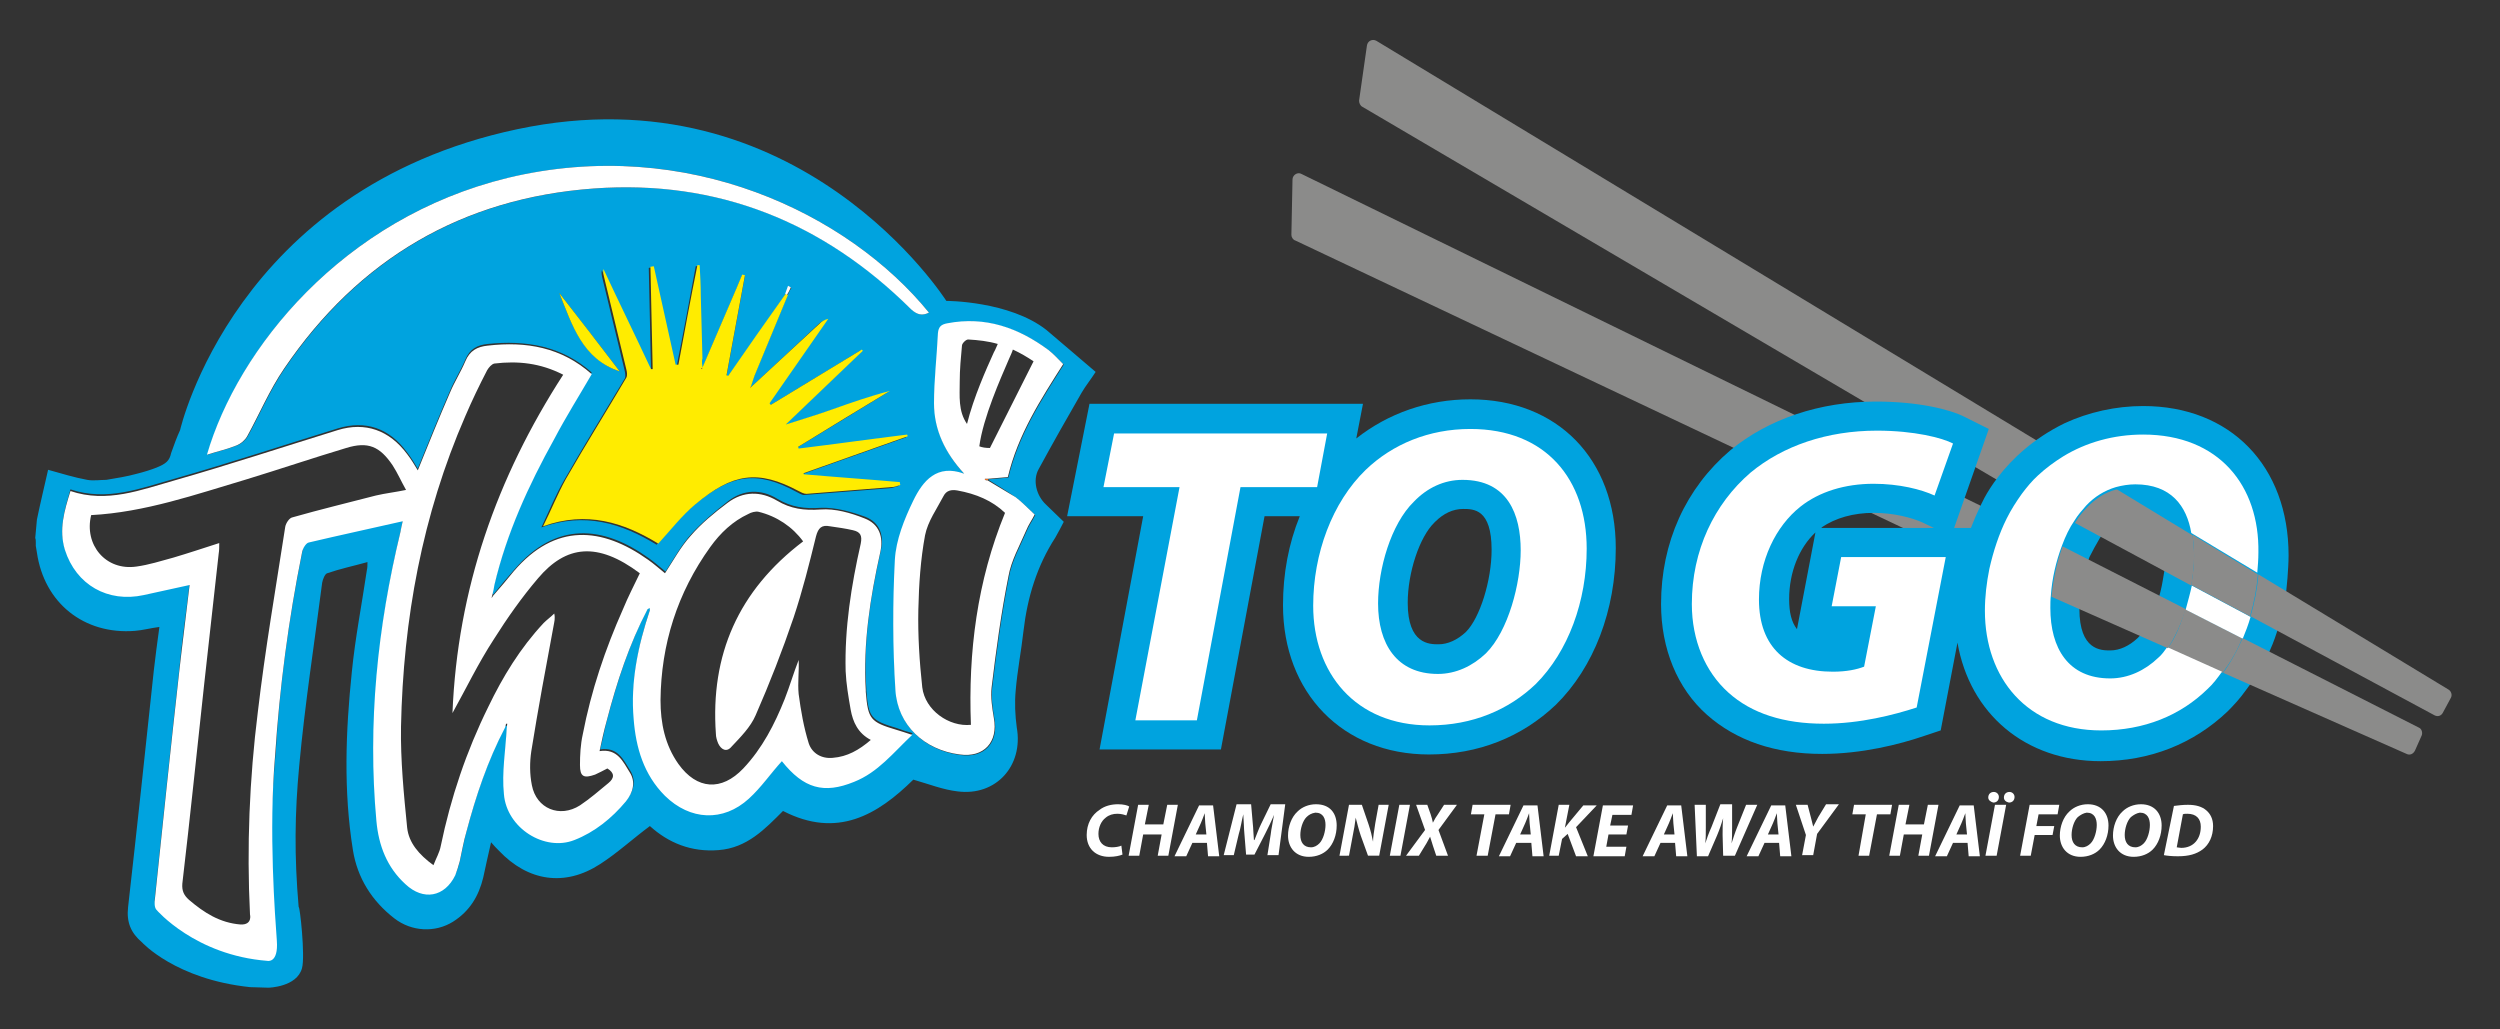 <?xml version="1.0" encoding="utf-8"?>
<!-- Generator: Adobe Illustrator 24.0.3, SVG Export Plug-In . SVG Version: 6.00 Build 0)  -->
<svg version="1.1" id="Calque_1" xmlns="http://www.w3.org/2000/svg" xmlns:xlink="http://www.w3.org/1999/xlink" x="0px" y="0px"
	 viewBox="0 0 447 184" style="enable-background:new 0 0 447 184;" xml:space="preserve">
<rect x="0" y="0" width="447" height="184" fill="#333333" stroke="none"/>
<style type="text/css">
	.st0{fill:#8B8B8A;}
	.st1{fill:#00A3DF;}
	.st2{fill:#EC7028;}
	.st3{fill:#FFFFFF;}
	.st4{fill:#FFEC00;}
	.st5{fill:#FCF9F9;}
	.st6{fill:none;}
</style>
<g>
	<path class="st0" d="M232.7,31.1c-0.7-0.4-1.6,0.2-1.6,1l-0.2,9.9c0,0.4,0.3,0.9,0.7,1l124.3,58.8c0.6-3.2,1.7-6.3,3.1-9
		L232.7,31.1z"/>
	<path class="st0" d="M369,81.7L246.1,7.3c-0.7-0.4-1.6,0-1.7,0.9l-1.4,9.8c0,0.4,0.2,0.9,0.6,1.1l117.9,69.3
		c0.9-1.2,1.9-2.3,2.9-3.3C365.9,83.8,367.4,82.6,369,81.7z"/>
	<g>
		<path class="st1" d="M262.9,71.4c-7.6,0-14.7,2.5-20.4,7l1.2-6.2h-48.9l-4,20.1h13.6l-7.8,41.7h21.7l7.8-41.7h6.3
			c-2,4.9-3,10.3-3,15.9c0,15.7,10.7,26.7,26.1,26.7c8.8,0,16.6-3.1,22.7-8.9c6.8-6.7,10.7-16.9,10.7-28
			C288.9,82.1,278.5,71.4,262.9,71.4z M262.1,113c-1.5,1.4-3.2,2.2-4.9,2.2c-1.6,0-5.5,0-5.5-7.4c0-5.4,2.1-11.8,4.8-14.4l0.1-0.1
			c1.5-1.5,3.2-2.3,5-2.3c1.9,0,5.1,0,5.1,7.3C266.7,103.8,264.6,110.5,262.1,113z"/>
		<path class="st1" d="M375.4,96.3c0.4-0.7,0.9-1.3,1.4-1.7l0.1-0.1c0.9-1,2-1.6,3.1-2l0,0c0.6-0.2,1.3-0.3,1.9-0.3
			c2.6,0,4.2,0.7,4.8,4.4l0.4,2.4l21.1,12.8l0.8-8.4c0.1-1.4,0.2-2.8,0.2-4.1c0-16-10.4-26.7-26-26.7c-4.9,0-9.8,1.1-14.1,3.1
			c-11.4,5.6-15,14.8-15,14.8c-0.6,1.2-1.2,2.6-1.7,3.9h-3l6.2-17.7l-4.2-2.1c-2.7-1.4-8.4-2.8-16-2.8c-10,0-19.2,3.1-26,8.7
			c-8,6.8-12.4,16.5-12.4,27.5c0,8,2.9,15.1,8.2,19.8c5.2,4.6,12.1,7,20.6,7c7.1,0,13.8-1.7,18.2-3.2l3-1l3-15.7
			c2.2,12.7,12.1,21.2,25.6,21.2c8.8,0,16.6-3.1,22.7-8.9c1.1-1.1,2.2-2.3,3.2-3.7l3.9-5.3l-19.8-8.8l-2.5,3.6
			c-0.3,0.5-0.7,0.9-0.9,1.1c-1.5,1.4-3.2,2.2-4.9,2.2c-1.6,0-5.5,0-5.5-7.4c0-0.6,0-1.2,0.1-1.9l0,0c0.2-2.5,0.8-5.1,1.7-7.4
			C374.5,97.8,374.4,98.1,375.4,96.3z M319.9,107.1c0-4.8,1.8-9.2,4.7-11.9l-3.3,17.3C320.3,111.2,319.9,109.5,319.9,107.1z
			 M325.7,94.3c2.5-1.7,5.7-2.6,9.3-2.6c3.7,0,6.9,0.9,8.7,1.7l2.1,1H325.7z"/>
	</g>
	<path class="st2" d="M305.1,75.1"/>
	<path class="st3" d="M210.9,87.1h-13.6l1.9-9.6h38.1l-1.8,9.6h-13.7l-7.8,41.7h-11L210.9,87.1z"/>
	<path class="st3" d="M283.7,98.1c0,9.4-3.3,18.4-9.1,24.2c-4.8,4.6-11.3,7.4-19,7.4c-13.3,0-20.8-9.4-20.8-21.4
		c0-9.3,3.4-18.5,9.4-24.3c4.8-4.6,11.3-7.3,18.7-7.3C276.5,76.7,283.7,85.8,283.7,98.1z M252.8,89.7c-4.1,4-6.4,12-6.4,18.2
		c0,7.2,3.3,12.6,10.7,12.6c3.2,0,6.2-1.4,8.6-3.7c4-4,6.2-12.5,6.2-18.4c0-6.4-2.3-12.6-10.4-12.6
		C258.2,85.8,255.2,87.2,252.8,89.7z"/>
	<path class="st1" d="M45.6,170.3c2.9,0.8,2.4-4.3,2.4-4.3c0-18.6,1.3-31.5,1.3-31.5c0.7-12.1,2.4-24.2,4.8-36.1
		c0.1-0.7,0.7-1.7,1.2-1.8c5.5-1.3,11.1-2.5,16.8-3.8c-0.2,0.8-0.3,1.3-0.4,1.9c-4,17-5.9,34.2-4.3,51.7c0.4,4.4,1.9,8.2,5.2,11.3
		c3.2,3,6.9,2.3,8.9-1.6c0.4-0.8,0.6-1.6,0.8-2.5c0.4-1.7,0.7-3.5,1.2-5.3c1.7-6.4,3.8-12.7,6.9-18.6c0.1,0.1,0.2,0.1,0.3,0.2
		c-0.2,3.9-0.8,7.9-0.5,11.8c0.6,6.1,7.3,10.4,12.6,8.2c3.6-1.5,6.7-3.9,9.2-6.9c1.3-1.5,1.8-3.4,0.7-5.2c-1.2-1.9-2.2-4.3-5.4-3.8
		c0.5-1.9,0.8-3.7,1.3-5.5c1.8-6.8,4-13.6,7.3-19.9c0.1,0.1,0.2,0.1,0.4,0.2c-2.1,6.3-3.5,12.8-2.9,19.5c0.4,5.2,1.8,10,5.6,13.7
		c4.4,4.4,10.4,4.7,15,0.5c2.2-2,4-4.4,5.9-6.7c3.9,5,7.4,6,12.9,3.7c4.3-1.7,7-5.2,10.4-8.4c-1.1-0.3-2-0.6-2.8-0.9
		c-4.7-1.4-5.1-1.9-5.5-6.8c0-0.1,0-0.2,0-0.3c-0.6-8.4,0.8-16.6,2.6-24.7c0.6-2.7-0.2-5-2.8-6c-2.5-0.9-5.3-1.7-7.9-1.6
		c-2.9,0.2-5.3-0.1-7.8-1.6c-2.9-1.8-6.1-1.7-8.8,0.4c-2.3,1.8-4.6,3.7-6.6,5.9c-1.8,2-3.1,4.4-4.6,6.7c-1-0.8-2-1.7-3-2.4
		c-8.2-5.9-16.6-6.6-24,2c-1.3,1.5-2.6,3-3.8,4.5c-0.1,0-0.1-0.1-0.2-0.1c0.1-0.6,0.2-1.3,0.4-1.9c2.2-9.2,6.1-17.8,10.7-26.1
		c2.1-3.9,4.5-7.7,6.7-11.6c-5.4-4.8-11.8-5.8-18.6-5.1c-1.9,0.2-3.2,0.9-4,2.8c-0.8,1.9-1.9,3.6-2.7,5.5c-2,4.6-3.9,9.3-5.8,14
		c-0.6-1-1.2-2-1.9-2.9c-3.2-4.4-7.5-5.8-12.4-4.3c-9.7,3-19.4,6.2-29.2,9c-6,1.7-12.1,4.1-18.6,1.9c-1,3.5-2.1,7-1,10.5
		c2,6.3,7.6,9.4,14.1,8.1c2.7-0.6,5.4-1.2,8.2-1.8c-0.6,5.2-1.4,10.5-1.9,15.9c-1.5,13.4-2.9,26.8-4.3,40.2c-0.1,0.6,0,1.5,0.3,2
		C34.2,169.5,45.6,170.3,45.6,170.3z M54,173.1c-0.9,3.4-6,3.5-6,3.5l-3.3-0.1c-13.3-1.4-19.3-8-19.3-8c-2-1.7-2.8-3.6-2.5-6.3
		c1.6-14.1,3.1-28.2,4.6-42.3c0.3-2.5,0.6-5,1-7.8c-1.6,0.2-3,0.6-4.4,0.7c-9.1,0.7-16.2-5-17.5-14c-0.1-0.4-0.1-0.8-0.2-1.2
		c0-0.2,0-0.5,0-0.7c0-0.2,0-0.5-0.1-0.7c0.1-1.1,0.2-2.2,0.3-3.3c0.6-2.9,1.3-5.8,2-8.9c2.5,0.7,4.8,1.4,7,1.8c1.1,0.2,2.3,0,3.4,0
		c1.8-0.3,3.7-0.6,5.5-1.1c1.2-0.3,2.5-0.7,3.5-1.1c1.7-0.7,2.3-1.2,2.6-2.6c0.5-1.4,1-2.8,1.6-4.1c0,0,9.8-43.1,60.3-53.8
		c50.5-10.7,76.7,30.7,76.7,30.7s11.3,0,17.9,5.2c2.9,2.5,5.8,4.9,8.8,7.5c-0.9,1.4-1.8,2.5-2.5,3.7c-2.6,4.5-5.2,9.1-7.7,13.7
		c-1.1,2-0.4,4.7,1.3,6.3c1,1,2.1,2,3.2,3.1c-0.5,1-1,1.9-1.5,2.8c-3.3,5.1-5,10.7-5.7,16.7c-0.4,3.6-1.1,7.1-1.4,10.7
		c-0.2,2.2-0.1,4.4,0.2,6.6c1.2,6.8-3.7,12.3-10.6,11.4c-2.6-0.3-5.1-1.3-7.9-2.1c-6.4,6.3-13.6,10.6-23.3,5.6
		c-3.2,3.2-6.4,6.6-11.5,7c-4.9,0.4-9-1.3-12.3-4.3c-3.1,2.3-5.8,4.8-8.9,6.8c-6.3,4.1-12.9,3.1-18.1-2.4c-0.4-0.4-0.8-0.8-1.4-1.5
		c-0.5,2.3-1,4.3-1.4,6.3c-0.8,3.3-2.4,6-5.4,7.9c-3.2,2-7.4,1.8-10.5-0.6c-4-3.1-6.6-7.2-7.4-12.2c-1.7-10.6-1.3-21.2-0.2-31.8
		c0.6-6.1,1.8-12.2,2.7-18.3c0.1-0.4,0.1-0.8,0.1-1.4c-2.5,0.7-4.9,1.2-7.2,2c-0.4,0.1-0.8,1.1-0.9,1.7c-1.4,10.9-3.1,21.8-4.1,32.7
		c-0.8,8.5-0.9,16.1-0.1,25.3C53.6,161.8,54.6,171,54,173.1z M176.8,85.7c1.2-0.1,2.4-0.2,3.5-0.3c1.8-7.6,5.9-13.9,9.9-20.2
		c-0.9-0.9-1.7-1.8-2.6-2.5c-5.4-4-11.3-6.1-18.1-4.8c-1.1,0.2-1.6,0.6-1.7,1.8c-0.2,4.2-0.7,8.3-0.7,12.5c0,4.8,2,8.9,5.4,12.6
		c-4.9-1.8-7.4,1.3-9.1,4.8c-1.6,3.3-3.1,7-3.3,10.6c-0.4,7.7-0.4,15.6,0.1,23.3c0.4,6.3,5.2,10.7,11.5,11.5
		c4.3,0.6,6.9-2.2,6.1-6.5c-0.3-1.8-0.6-3.7-0.4-5.5c0.8-6.6,1.7-13.3,3-19.8c0.5-2.9,2-5.5,3.2-8.3c0.4-1,1-1.8,1.5-2.8
		c-1.2-1.1-2.2-2.2-3.4-3.1c-1.5-1.1-3.2-2.1-4.8-3.1C176.7,85.8,176.7,85.8,176.8,85.7z M134.3,69.2l-0.1-0.1
		c0.2-0.6,0.4-1.2,0.6-1.8c2-4.8,4-9.7,6-14.5c0.2-0.4,0.4-0.9,0.7-1.3c-0.2-0.1-0.4-0.2-0.5-0.3c-0.2,0.5-0.3,0.9-0.5,1.4
		c-3.4,4.9-6.8,9.8-10.3,14.7c-0.1,0-0.2-0.1-0.3-0.1c1.1-6,2.2-11.9,3.3-17.9c-0.2,0-0.3-0.1-0.5-0.1c-0.3,0.8-0.7,1.6-1,2.4
		c-2,4.7-4.1,9.5-6.1,14.2l0,0c-0.1-0.5-0.3-1-0.3-1.5c-0.1-3.8-0.2-7.6-0.3-11.3c0-1.8-0.1-3.6-0.2-5.4c-0.1,0-0.3,0-0.4,0
		c-1.1,5.9-2.2,11.9-3.4,17.8c-0.2,0-0.4,0-0.5,0c-1.3-5.9-2.6-11.7-3.9-17.6c-0.2,0-0.4,0.1-0.6,0.1c0.1,6.1,0.3,12.2,0.4,18.3
		c-0.1,0-0.2,0-0.3,0c-2.8-6-5.7-11.9-8.5-17.9c-0.1,0.5,0,1,0.1,1.4c1.3,5.5,2.7,11.1,4,16.6c0.1,0.4,0.2,1.1,0,1.4
		c-3.6,6-7.3,12-10.8,18.1c-1.5,2.6-2.7,5.5-4.1,8.5c7.8-2.8,14.4-0.7,20.6,3.1c2.2-2.4,4.2-5,6.6-7c6.7-5.6,11.2-6.4,18.5-2.4
		c0.4,0.2,1,0.6,1.4,0.5c5-0.4,10.1-0.8,15.1-1.2c0.6,0,1.1-0.3,1.7-0.4c0-0.2,0-0.4-0.1-0.5c-5.7-0.5-11.5-0.9-17.2-1.4
		c0-0.1,0-0.2,0-0.2c6.2-2.2,12.4-4.4,18.6-6.6c0-0.1-0.1-0.2-0.1-0.3c-6.5,0.8-12.9,1.7-19.4,2.5c0-0.1-0.1-0.2-0.1-0.3
		c5.5-3.3,11-6.7,16.4-10c-3.5,0.9-6.9,2.2-10.3,3.3c-2.7,0.9-5.5,1.8-8.3,2.7l0,0c4.6-4.4,9.2-8.8,13.8-13.2
		c-0.1-0.1-0.1-0.2-0.2-0.2c-5.4,3.3-10.9,6.6-16.3,9.9c-0.1-0.1-0.1-0.2-0.2-0.3c3.5-5,7-10.1,10.5-15.1c-0.7,0.1-1.2,0.5-1.6,0.9
		C142.4,61.7,138.4,65.4,134.3,69.2z M166.1,55.9c-14.3-17.6-43.2-31.8-75.2-24.1c-29.6,7.1-48.3,30.5-53.8,49.5
		c1.9-0.6,3.7-1,5.4-1.7c0.7-0.3,1.4-0.9,1.8-1.6c2.2-4,4-8.3,6.6-12.1c13.3-19.6,31.9-30.5,55.4-32.2c22.1-1.6,41,6,56.7,21.6
		C164,56.3,164.9,56.5,166.1,55.9z M110.8,66.4c-3.5-4.6-7.2-9.3-10.8-14C102.3,58,104.1,64.1,110.8,66.4z"/>
	<path class="st3" d="M44.7,163.5c-0.6-12.1-0.1-24.2,1.4-36.2c1.3-11.1,3.2-22.1,4.9-33.1c0.1-0.6,0.7-1.6,1.3-1.7
		c4.9-1.4,9.9-2.6,14.9-3.9c1.7-0.4,3.5-0.6,5.4-1c-0.9-1.6-1.5-3-2.4-4.4c-2.3-3.4-4.4-4.3-8.3-3.1c-6,1.8-11.9,3.8-17.8,5.6
		c-9.1,2.7-18.2,5.9-27.8,6.4c-1.3,5.3,2.6,10,8.1,9.2c2.2-0.3,4.4-1,6.6-1.6c2.7-0.8,5.4-1.7,8.2-2.6c0,0.8,0,1.3-0.1,1.9
		c-0.9,7.8-1.7,15.6-2.6,23.4c-1.3,11.9-2.5,23.7-3.9,35.6c-0.1,1.3,0.3,2.1,1.2,2.9c2.7,2.3,5.5,4.1,9.2,4.4
		C45.2,165.4,44.7,163.5,44.7,163.5z M49.5,168.2c0.3,4.1-1.7,3.6-1.7,3.6c-12.9-1-19.8-9.1-19.8-9.1c-0.4-0.4-0.4-1.3-0.3-2
		c1.4-13.4,2.8-26.8,4.3-40.2c0.6-5.4,1.3-10.7,1.9-15.9c-2.8,0.6-5.5,1.2-8.2,1.8c-6.4,1.4-12.1-1.8-14.1-8.1
		c-1.1-3.6-0.1-7,1-10.5c6.5,2.2,12.6-0.2,18.6-1.9c9.8-2.8,19.5-6,29.2-9c4.9-1.5,9.2,0,12.4,4.3c0.7,0.9,1.3,1.9,1.9,2.9
		c1.9-4.7,3.8-9.4,5.8-14c0.8-1.9,1.9-3.6,2.7-5.5c0.8-1.9,2.1-2.6,4-2.8c6.9-0.8,13.2,0.3,18.6,5.1c-2.2,3.8-4.6,7.6-6.7,11.6
		c-4.6,8.3-8.5,16.8-10.7,26.1c-0.1,0.6-0.2,1.2-0.4,1.9c0,0.1-0.1,0.2-0.1,0.4c0.1-0.1,0.2-0.2,0.2-0.3c1.3-1.5,2.6-3,3.8-4.5
		c7.4-8.6,15.7-7.9,24-2c1,0.7,2,1.6,3,2.4c1.5-2.3,2.8-4.7,4.6-6.7c1.9-2.2,4.2-4.1,6.6-5.9c2.8-2.1,5.9-2.1,8.8-0.4
		c2.5,1.5,4.9,1.8,7.8,1.6c2.6-0.2,5.4,0.6,7.9,1.6c2.6,1,3.4,3.3,2.8,6c-1.8,8.1-3.1,16.3-2.6,24.7c0,0.1,0,0.2,0,0.3
		c0.4,4.9,0.8,5.4,5.5,6.8c0.9,0.3,1.7,0.5,2.8,0.9c-3.4,3.2-6.1,6.7-10.4,8.4c-5.4,2.2-9,1.2-12.9-3.7c-2,2.2-3.7,4.7-5.9,6.7
		c-4.6,4.2-10.5,3.9-15-0.5c-3.8-3.8-5.2-8.6-5.6-13.7c-0.6-6.7,0.8-13.2,2.9-19.5c0-0.1,0-0.3-0.1-0.4c-0.1,0.1-0.2,0.2-0.3,0.2
		c-3.3,6.3-5.5,13-7.3,19.9c-0.5,1.8-0.9,3.6-1.3,5.5c3.2-0.5,4.2,1.9,5.4,3.8c1.1,1.7,0.6,3.6-0.7,5.2c-2.5,3-5.6,5.5-9.2,6.9
		c-5.3,2.1-12.1-2.1-12.6-8.2c-0.4-3.9,0.3-7.9,0.5-11.8c0-0.3,0.1-0.6,0.1-0.8c-0.1,0-0.2,0-0.2,0c-0.1,0.2-0.1,0.5-0.2,0.7
		c-3.1,5.9-5.2,12.2-6.9,18.6c-0.5,1.7-0.8,3.5-1.2,5.3c-0.2,0.8-0.5,1.7-0.8,2.5c-1.9,3.9-5.7,4.6-8.9,1.6c-3.3-3-4.8-6.9-5.2-11.3
		c-1.6-17.5,0.2-34.7,4.3-51.7c0.1-0.5,0.2-1.1,0.4-1.9c-5.7,1.3-11.3,2.5-16.8,3.8c-0.5,0.1-1.1,1.1-1.2,1.8
		c-2.4,11.9-4,24-4.8,36.1C48,148.7,49.2,164,49.5,168.2z M80.9,127.5c0.9-22.2,7.9-42.1,19.8-60.5c-4.1-2.1-8.1-2.5-12.3-2
		c-0.5,0.1-1,0.7-1.3,1.2c-1.4,2.7-2.7,5.4-3.9,8.2c-7.7,17.7-11.1,36.3-11.5,55.5c-0.1,6,0.5,12.1,1.1,18.1
		c0.3,2.7,2.1,4.8,4.7,6.7c0.5-1.3,1.1-2.3,1.3-3.4c1.8-8.7,4.6-17,8.5-24.9c2.6-5.4,5.7-10.5,9.9-15c0.6-0.6,1.3-1.1,1.9-1.7
		c0.2,0.9,0,1.5-0.1,2.1c-1.4,7.5-2.8,15-4,22.5c-0.3,2-0.3,4.1,0.1,6.1c0.8,4.2,5,5.9,8.6,3.6c1.8-1.2,3.4-2.6,5.1-4
		c1.1-0.9,1.1-1.8-0.2-2.6c-0.8,0.4-1.5,0.8-2.2,1.1c-2,0.7-2.7,0.4-2.7-1.7c0-1.8,0.1-3.7,0.5-5.5c1.5-7.8,4-15.2,7.2-22.4
		c0.9-2.2,2-4.3,3-6.4c-7.6-5.7-13.2-5-18.2,0.9c-2.9,3.4-5.5,7.1-7.9,10.9C85.5,118.6,83.4,123,80.9,127.5z M143.6,96.8
		c-1.9-2.6-4.7-4.5-8-5.3c-0.5-0.1-1.3,0.1-1.8,0.4c-2.8,1.3-5,3.4-6.8,5.9c-5.9,8.2-8.8,17.4-8.9,27.4c0,4.1,0.8,8,3.2,11.4
		c3.3,4.6,7.7,4.9,11.6,0.8c3.4-3.6,5.6-7.9,7.4-12.4c0.9-2.3,1.6-4.7,2.5-7c0.1,2-0.2,4.1,0,6.1c0.4,3,0.9,5.9,1.8,8.8
		c0.6,1.8,2.3,2.8,4.3,2.6c2.6-0.2,4.7-1.4,6.8-3.2c-2.3-1.2-3.2-3.2-3.6-5.4c-0.4-2.3-0.8-4.6-0.9-6.9c-0.2-7.7,1-15.3,2.7-22.8
		c0.3-1.5-0.1-2.1-1.4-2.4c-1.3-0.3-2.7-0.5-4.1-0.7c-1.5-0.3-2.1,0.3-2.5,1.8c-1.2,4.9-2.4,9.7-4,14.5c-2,5.9-4.3,11.8-6.8,17.5
		c-0.9,2.1-2.7,3.9-4.3,5.6c-0.9,1.1-1.9,0.5-2.4-0.6c-0.2-0.5-0.4-1.1-0.4-1.7C127,117.1,132,105.6,143.6,96.8z"/>
	<path class="st4" d="M125.6,65.7c2-4.7,4.1-9.5,6.1-14.2c0.3-0.8,0.7-1.6,1-2.4c0.2,0,0.3,0.1,0.5,0.1c-1.1,6-2.2,11.9-3.3,17.9
		c0.1,0,0.2,0.1,0.3,0.1c3.4-4.9,6.8-9.8,10.3-14.7c0.1,0.1,0.2,0.2,0.4,0.2c-2,4.8-4,9.7-6,14.5c-0.2,0.6-0.4,1.2-0.6,1.8
		c0,0.1-0.1,0.2-0.1,0.3c0.1-0.1,0.2-0.2,0.2-0.2c4-3.7,8.1-7.5,12.1-11.2c0.4-0.4,0.8-0.7,1.6-0.9c-3.5,5-7,10.1-10.5,15.1
		c0.1,0.1,0.1,0.2,0.2,0.3c5.4-3.3,10.9-6.6,16.3-9.9c0.1,0.1,0.1,0.2,0.2,0.2c-4.6,4.4-9.2,8.8-13.8,13.2c0,0,0,0,0,0
		c2.8-0.9,5.5-1.7,8.3-2.7c3.4-1.2,6.8-2.4,10.3-3.3c-5.5,3.3-11,6.7-16.4,10c0,0.1,0.1,0.2,0.1,0.3c6.5-0.8,12.9-1.7,19.4-2.5
		c0,0.1,0.1,0.2,0.1,0.3c-6.2,2.2-12.4,4.4-18.6,6.6c0,0.1,0,0.2,0,0.2c5.7,0.5,11.5,0.9,17.2,1.4c0,0.2,0,0.4,0.1,0.5
		c-0.6,0.2-1.1,0.4-1.7,0.4c-5,0.4-10.1,0.8-15.1,1.2c-0.5,0-1-0.3-1.4-0.5c-7.3-3.9-11.8-3.2-18.5,2.4c-2.4,2-4.4,4.6-6.6,7
		c-6.2-3.8-12.8-5.9-20.6-3.1c1.5-3,2.6-5.8,4.1-8.5c3.5-6.1,7.2-12,10.8-18.1c0.2-0.4,0.1-1,0-1.4c-1.3-5.5-2.7-11.1-4-16.6
		c-0.1-0.4-0.2-0.9-0.1-1.4c2.8,6,5.7,11.9,8.5,17.9c0.1,0,0.2,0,0.3,0c-0.1-6.1-0.3-12.2-0.4-18.3c0.2,0,0.4-0.1,0.6-0.1
		c1.3,5.9,2.6,11.7,3.9,17.6c0.2,0,0.4,0,0.5,0c1.1-5.9,2.2-11.9,3.4-17.8c0.2,0,0.3,0,0.4,0c0.1,1.8,0.2,3.6,0.2,5.4
		c0.1,3.8,0.2,7.6,0.3,11.3C125.4,64.7,125.6,65.2,125.6,65.7c0,0.1-0.1,0.1-0.2,0.1c0,0.1,0,0.1,0.1,0.2
		C125.5,65.9,125.6,65.8,125.6,65.7z"/>
	<path class="st3" d="M166.1,55.9c-1.2,0.6-2.1,0.4-3.2-0.6c-15.7-15.6-34.6-23.2-56.7-21.6c-23.5,1.7-42.1,12.6-55.4,32.2
		c-2.6,3.8-4.4,8.1-6.6,12.1c-0.4,0.7-1.1,1.3-1.8,1.6c-1.7,0.7-3.5,1.1-5.4,1.7c5.5-18.9,24.2-42.3,53.8-49.5
		C122.9,24.1,151.8,38.3,166.1,55.9z"/>
	<path class="st4" d="M110.8,66.4c-6.7-2.2-8.5-8.3-10.8-14C103.6,57,107.2,61.7,110.8,66.4z"/>
	<path class="st5" d="M140.4,52.5c0.2-0.5,0.3-0.9,0.5-1.4c0.2,0.1,0.4,0.2,0.5,0.3c-0.2,0.4-0.4,0.9-0.7,1.3
		C140.6,52.7,140.5,52.6,140.4,52.5z"/>
	<path class="st2" d="M140.4,76C140.4,76,140.4,76,140.4,76C140.4,76,140.4,76,140.4,76z"/>
	<path class="st2" d="M134.3,69.2c-0.1,0.1-0.2,0.2-0.2,0.2c0-0.1,0.1-0.2,0.1-0.3L134.3,69.2z"/>
	<path class="st2" d="M125.6,65.7c0,0.1-0.1,0.2-0.1,0.3c0-0.1,0-0.1-0.1-0.2C125.5,65.8,125.6,65.8,125.6,65.7L125.6,65.7z"/>
	<path class="st2" d="M176.6,85.9c-0.2,0-0.3,0-0.5-0.1c0-0.1,0-0.1,0-0.2c0.2,0,0.4,0,0.6,0C176.7,85.8,176.7,85.8,176.6,85.9z"/>
	<path class="st6" d="M366.7,109c0,7.2,3.3,12.6,10.7,12.6c3.2,0,6.2-1.4,8.6-3.7c0.6-0.6,1.1-1.2,1.6-1.9l-20.8-9.2
		C366.8,107.5,366.7,108.2,366.7,109z"/>
	<path class="st6" d="M368.8,97.8l22,11.2c0.4-1.4,0.8-2.9,1-4.4L371,93.4C370.1,94.7,369.4,96.2,368.8,97.8z"/>
	<path class="st6" d="M381.9,86.9c-1.2,0-2.4,0.2-3.5,0.5l13.5,8.2C391.1,90.8,388.4,86.9,381.9,86.9z"/>
	<path class="st1" d="M384.5,111.7l1.3-4.2c0.4-1.2,0.7-2.5,0.9-3.7l1.2-7.2l20.8,11.1l-1.2,4.1c-0.5,1.6-1,3.1-1.6,4.4l-2.2,5.2
		L384.5,111.7z"/>
	<path class="st0" d="M387.6,115.9l9.8,4.4c1.4-1.9,2.6-3.9,3.5-6.2l-10.2-5.2C390,111.5,389,114,387.6,115.9z"/>
	<g>
		<path class="st3" d="M390.8,109l10.2,5.2c0.5-1.2,1-2.5,1.4-3.9l-10.5-5.6C391.6,106.1,391.2,107.5,390.8,109z"/>
		<path class="st3" d="M383.2,77.7c-5.3,0-10.2,1.4-14.3,3.9c-1.6,1-3.1,2.1-4.5,3.4c-1.1,1-2,2.1-2.9,3.3c-1,1.4-1.9,2.8-2.7,4.4
			c-1.4,2.8-2.4,5.9-3.1,9c-0.5,2.5-0.8,5-0.8,7.5c0,12,7.5,21.4,20.8,21.4c7.7,0,14.2-2.7,19-7.4c1-0.9,1.8-2,2.6-3.1l-9.8-4.4
			c-0.5,0.7-1,1.4-1.6,1.9c-2.4,2.3-5.4,3.7-8.6,3.7c-7.5,0-10.7-5.4-10.7-12.6c0-0.7,0-1.5,0.1-2.3c0.2-2.9,0.9-6,2-8.9
			c0.6-1.6,1.3-3.1,2.2-4.4c0.6-1,1.4-1.9,2.1-2.7c1.5-1.6,3.3-2.7,5.3-3.3c1.1-0.3,2.3-0.5,3.5-0.5c6.4,0,9.2,3.9,10,8.7l11.8,7.1
			c0.1-1.2,0.2-2.4,0.2-3.6C404,86.9,396.8,77.7,383.2,77.7z"/>
	</g>
	<path class="st0" d="M392,95.6c0.2,1.2,0.3,2.5,0.3,3.8c0,1.6-0.2,3.4-0.5,5.2l10.5,5.6c0.7-2.4,1.2-4.9,1.4-7.5L392,95.6z"/>
	<path class="st3" d="M342.7,126.5c-4,1.3-10.1,2.9-16.6,2.9c-7.1,0-12.9-1.8-17.1-5.6c-4.1-3.7-6.5-9.3-6.5-15.8
		c0-9.6,4-17.9,10.5-23.5c5.8-4.8,13.7-7.5,22.6-7.5c6.7,0,11.7,1.3,13.6,2.3l-3.3,9.3c-2.4-1.1-6.3-2.1-10.9-2.1
		c-5.1,0-9.7,1.4-13.1,4.1c-4.4,3.5-7.4,9.6-7.4,16.6c0,8.6,5.1,12.9,13.2,12.9c2.5,0,4.3-0.4,5.6-0.9l2.1-10.8h-7.9l1.7-8.8h18.7
		L342.7,126.5z"/>
	<g>
		<path class="st3" d="M200.7,152.8c-0.5,0.2-1.3,0.4-2.4,0.4c-2.4,0-4-1.5-4-3.9c0-2,0.9-3.6,2.3-4.5c0.9-0.7,2.1-1,3.3-1
			c1,0,1.7,0.2,2,0.4l-0.5,1.6c-0.3-0.1-0.9-0.3-1.6-0.3c-0.8,0-1.5,0.2-2.1,0.7c-0.8,0.6-1.3,1.7-1.3,2.9c0,1.4,0.8,2.4,2.4,2.4
			c0.6,0,1.3-0.1,1.7-0.3L200.7,152.8z"/>
		<path class="st3" d="M205.4,143.9l-0.7,3.5h3.3l0.7-3.5h1.9l-1.7,9.1h-1.9l0.7-3.8h-3.3l-0.7,3.8h-1.9l1.7-9.1H205.4z"/>
		<path class="st3" d="M213.2,150.7l-1.1,2.4H210l4.4-9.1h2.5l1.1,9.1h-2l-0.2-2.4H213.2z M215.7,149.2l-0.2-2
			c0-0.5-0.1-1.2-0.1-1.8h0c-0.2,0.6-0.5,1.3-0.7,1.8l-0.9,2H215.7z"/>
		<path class="st3" d="M226.6,153l0.6-3.8c0.1-1,0.4-2.2,0.6-3.5h0c-0.5,1.2-1.1,2.4-1.6,3.4l-1.9,3.7h-1.5l-0.3-3.7
			c-0.1-1-0.1-2.3-0.2-3.5h0c-0.3,1.2-0.5,2.6-0.8,3.5l-0.9,3.8h-1.8l2.3-9.1h2.6l0.3,3.5c0.1,0.8,0.1,1.9,0.2,2.9h0.1
			c0.4-1,0.8-2.1,1.2-2.9l1.7-3.5h2.6l-1.2,9.1H226.6z"/>
		<path class="st3" d="M239,147.6c0,1.7-0.6,3.3-1.6,4.3c-0.8,0.8-2,1.3-3.4,1.3c-2.4,0-3.7-1.7-3.7-3.8c0-1.6,0.6-3.3,1.7-4.3
			c0.8-0.8,2-1.3,3.3-1.3C237.8,143.8,239,145.4,239,147.6z M233.6,146.1c-0.7,0.7-1.1,2.1-1.1,3.2c0,1.3,0.6,2.2,1.9,2.2
			c0.6,0,1.1-0.3,1.5-0.7c0.7-0.7,1.1-2.2,1.1-3.3c0-1.1-0.4-2.2-1.8-2.2C234.5,145.4,234,145.7,233.6,146.1z"/>
		<path class="st3" d="M239.5,153l1.7-9.1h2.3l1.2,3.5c0.4,1.2,0.6,2.1,0.8,3.1h0c0-0.9,0.2-1.9,0.4-3.3l0.6-3.3h1.8l-1.7,9.1h-2
			l-1.3-3.6c-0.4-1.2-0.6-2.1-0.9-3.2l0,0c-0.1,0.9-0.3,2.2-0.6,3.6l-0.6,3.2H239.5z"/>
		<path class="st3" d="M252.1,143.9l-1.7,9.1h-1.9l1.7-9.1H252.1z"/>
		<path class="st3" d="M256.8,153l-0.6-1.8c-0.2-0.6-0.3-1-0.5-1.6h0c-0.3,0.5-0.5,1-0.9,1.6l-1.1,1.8h-2.3l3.4-4.6l-1.6-4.5h2
			l0.6,1.7c0.2,0.6,0.3,1,0.4,1.5h0c0.3-0.6,0.6-1.1,0.9-1.5l1.1-1.7h2.3l-3.3,4.5l1.7,4.6H256.8z"/>
		<path class="st3" d="M265.4,145.6H263l0.3-1.7h6.8l-0.3,1.7h-2.4l-1.4,7.4H264L265.4,145.6z"/>
		<path class="st3" d="M271.1,150.7l-1.1,2.4H268l4.4-9.1h2.5l1.1,9.1h-2l-0.2-2.4H271.1z M273.7,149.2l-0.2-2
			c0-0.5-0.1-1.2-0.1-1.8h0c-0.2,0.6-0.5,1.3-0.7,1.8l-0.9,2H273.7z"/>
		<path class="st3" d="M278.7,143.9h1.9l-0.8,4.1h0c0.3-0.4,0.6-0.7,0.8-1l2.5-3h2.4l-3.7,3.9l2.1,5.2h-2.1l-1.5-4l-1,0.9l-0.6,3
			H277L278.7,143.9z"/>
		<path class="st3" d="M290.8,149.2h-3.2l-0.4,2.2h3.6l-0.3,1.7h-5.6l1.7-9.1h5.4l-0.3,1.7h-3.4l-0.4,1.9h3.2L290.8,149.2z"/>
		<path class="st3" d="M296.9,150.7l-1.1,2.4h-2.1l4.4-9.1h2.5l1.1,9.1h-2l-0.2-2.4H296.9z M299.4,149.2l-0.2-2
			c0-0.5-0.1-1.2-0.1-1.8h0c-0.2,0.6-0.5,1.3-0.7,1.8l-0.9,2H299.4z"/>
		<path class="st3" d="M303.4,153l-0.4-9.1h2l0,4c0,1.1,0,2.1-0.1,2.9h0c0.3-0.9,0.6-1.8,1.1-2.9l1.6-4.1h2.1l0,4.1
			c0,1.1,0,2-0.1,2.9h0c0.3-0.9,0.6-1.9,1-2.9l1.6-4h2l-4,9.1h-2.1l-0.1-3.7c0-1.1,0-2,0.1-3h0c-0.3,1-0.6,1.9-1.1,3.1l-1.6,3.7
			H303.4z"/>
		<path class="st3" d="M315.5,150.7l-1.1,2.4h-2.1l4.4-9.1h2.5l1.1,9.1h-2l-0.2-2.4H315.5z M318,149.2l-0.2-2c0-0.5-0.1-1.2-0.1-1.8
			h0c-0.2,0.6-0.5,1.3-0.7,1.8l-0.9,2H318z"/>
		<path class="st3" d="M322.2,153l0.7-3.7l-1.8-5.4h2.1l0.6,2.3c0.2,0.8,0.3,1.2,0.4,1.6h0c0.3-0.5,0.5-1,0.9-1.7l1.4-2.3h2.3
			l-3.9,5.3l-0.7,3.8H322.2z"/>
		<path class="st3" d="M333.6,145.6h-2.4l0.3-1.7h6.8l-0.3,1.7h-2.4l-1.4,7.4h-1.9L333.6,145.6z"/>
		<path class="st3" d="M341.4,143.9l-0.7,3.5h3.3l0.7-3.5h1.9l-1.7,9.1H343l0.7-3.8h-3.3l-0.7,3.8h-1.9l1.7-9.1H341.4z"/>
		<path class="st3" d="M349.2,150.7l-1.1,2.4h-2.1l4.4-9.1h2.5l1.1,9.1h-2l-0.2-2.4H349.2z M351.7,149.2l-0.2-2
			c0-0.5-0.1-1.2-0.1-1.8h0c-0.2,0.6-0.5,1.3-0.7,1.8l-0.9,2H351.7z"/>
		<path class="st3" d="M358.7,143.9l-1.7,9.1H355l1.7-9.1H358.7z M355.5,142.6c0-0.6,0.4-1,1-1c0.5,0,0.9,0.4,0.9,0.9
			c0,0.6-0.4,1-1,1C356,143.4,355.5,143.1,355.5,142.6z M358.3,142.6c0-0.6,0.4-1,1-1c0.5,0,0.9,0.4,0.9,0.9c0,0.6-0.4,1-1,1
			C358.7,143.4,358.3,143.1,358.3,142.6z"/>
		<path class="st3" d="M362.9,143.9h5.3l-0.3,1.7h-3.4l-0.4,2.1h3.2l-0.3,1.6h-3.2l-0.7,3.7h-1.9L362.9,143.9z"/>
		<path class="st3" d="M377,147.6c0,1.7-0.6,3.3-1.6,4.3c-0.8,0.8-2,1.3-3.4,1.3c-2.4,0-3.7-1.7-3.7-3.8c0-1.6,0.6-3.3,1.7-4.3
			c0.8-0.8,2-1.3,3.3-1.3C375.7,143.8,377,145.4,377,147.6z M371.5,146.1c-0.7,0.7-1.1,2.1-1.1,3.2c0,1.3,0.6,2.2,1.9,2.2
			c0.6,0,1.1-0.3,1.5-0.7c0.7-0.7,1.1-2.2,1.1-3.3c0-1.1-0.4-2.2-1.8-2.2C372.5,145.4,372,145.7,371.5,146.1z"/>
		<path class="st3" d="M386.5,147.6c0,1.7-0.6,3.3-1.6,4.3c-0.8,0.8-2,1.3-3.4,1.3c-2.4,0-3.7-1.7-3.7-3.8c0-1.6,0.6-3.3,1.7-4.3
			c0.8-0.8,2-1.3,3.3-1.3C385.2,143.8,386.5,145.4,386.5,147.6z M381,146.1c-0.7,0.7-1.1,2.1-1.1,3.2c0,1.3,0.6,2.2,1.9,2.2
			c0.6,0,1.1-0.3,1.5-0.7c0.7-0.7,1.1-2.2,1.1-3.3c0-1.1-0.4-2.2-1.8-2.2C382,145.4,381.5,145.7,381,146.1z"/>
		<path class="st3" d="M388.7,144.1c0.8-0.1,1.6-0.2,2.5-0.2c1.4,0,2.5,0.3,3.3,1c0.7,0.6,1.2,1.5,1.2,2.8c0,1.8-0.7,3.3-1.9,4.2
			c-1.1,0.8-2.4,1.2-4.4,1.2c-1.1,0-2-0.1-2.5-0.2L388.7,144.1z M389.2,151.5c0.2,0,0.5,0.1,0.8,0.1c1.1,0,2-0.4,2.6-1.1
			c0.6-0.7,0.9-1.6,0.9-2.7c0-1.4-0.8-2.3-2.4-2.3c-0.3,0-0.6,0-0.8,0.1L389.2,151.5z"/>
	</g>
	<path class="st0" d="M373.1,90.8c-0.8,0.8-1.5,1.7-2.1,2.7l20.8,11.2c0.3-1.8,0.5-3.6,0.5-5.2c0-1.3-0.1-2.6-0.3-3.8l-13.5-8.2
		C376.4,88,374.6,89.2,373.1,90.8z"/>
	<path class="st0" d="M366.8,106.7l20.8,9.2c1.3-2,2.4-4.4,3.2-7l-22-11.2C367.7,100.6,367.1,103.8,366.8,106.7z"/>
	<path class="st0" d="M430.3,134.8c0.6,0.3,1.2,0,1.5-0.6l1.2-2.7c0.2-0.5,0-1.2-0.5-1.4l-31.5-16c-1,2.2-2.1,4.3-3.5,6.2
		L430.3,134.8z"/>
	<path class="st0" d="M437.8,123.3l-34-20.6c-0.2,2.6-0.7,5.1-1.4,7.5l32.9,17.7c0.6,0.3,1.2,0.1,1.5-0.5l1.4-2.6
		C438.5,124.3,438.3,123.6,437.8,123.3z"/>
	<path class="st3" d="M176.6,85.9c-0.2,0-0.3,0-0.5-0.1c0-0.1,0-0.1,0-0.2c0.2,0,0.4,0,0.6,0c1.2-0.1,2.4-0.2,3.5-0.3
		c1.8-7.6,5.9-13.9,9.9-20.2c-0.9-0.9-1.7-1.8-2.6-2.5c-5.4-4-11.3-6.1-18.1-4.8c-1.1,0.2-1.6,0.6-1.7,1.8
		c-0.2,4.2-0.7,8.3-0.7,12.5c0,4.8,2,8.9,5.4,12.6c-4.9-1.8-7.4,1.3-9.1,4.8c-1.6,3.3-3.1,7-3.3,10.6c-0.4,7.7-0.4,15.6,0.1,23.3
		c0.4,6.3,5.2,10.7,11.5,11.5c4.3,0.6,6.9-2.2,6.1-6.5c-0.3-1.8-0.6-3.7-0.4-5.5c0.8-6.6,1.7-13.3,3-19.8c0.5-2.9,2-5.5,3.2-8.3
		c0.4-1,1-1.8,1.5-2.8c-1.2-1.1-2.2-2.2-3.4-3.1C179.9,87.9,178.3,86.9,176.6,85.9z M177,80.1c-0.8,0-1.4-0.1-1.9-0.3
		c0.7-5.2,3.8-12.1,5.3-15.6c0.3-0.7,0.6-1.3,0.7-1.7c1.3,0.6,2.5,1.3,3.7,2.1C182.2,69.8,179.6,74.9,177,80.1z M171.6,68.2
		c0-2.1,0.2-4.3,0.4-6.4c0-0.4,0.7-1.1,1.1-1.1c1.8,0.1,3.6,0.3,5.3,0.8c-0.2,0.4-0.4,1-0.7,1.5c-1.4,3.1-3.6,8-4.8,12.8
		C171.3,73.5,171.6,70.8,171.6,68.2z M173.6,129.6c-3.9,0.4-8.2-2.6-8.7-6.7c-0.5-4.6-0.8-9.3-0.7-13.9c0.1-4.5,0.4-9,1.2-13.3
		c0.5-2.5,2.1-4.7,3.3-7c0.5-1,1.4-1.2,2.5-1c3.3,0.6,6.2,1.8,8.5,4C174.7,103.9,173.1,116.6,173.6,129.6z"/>
</g>
</svg>
